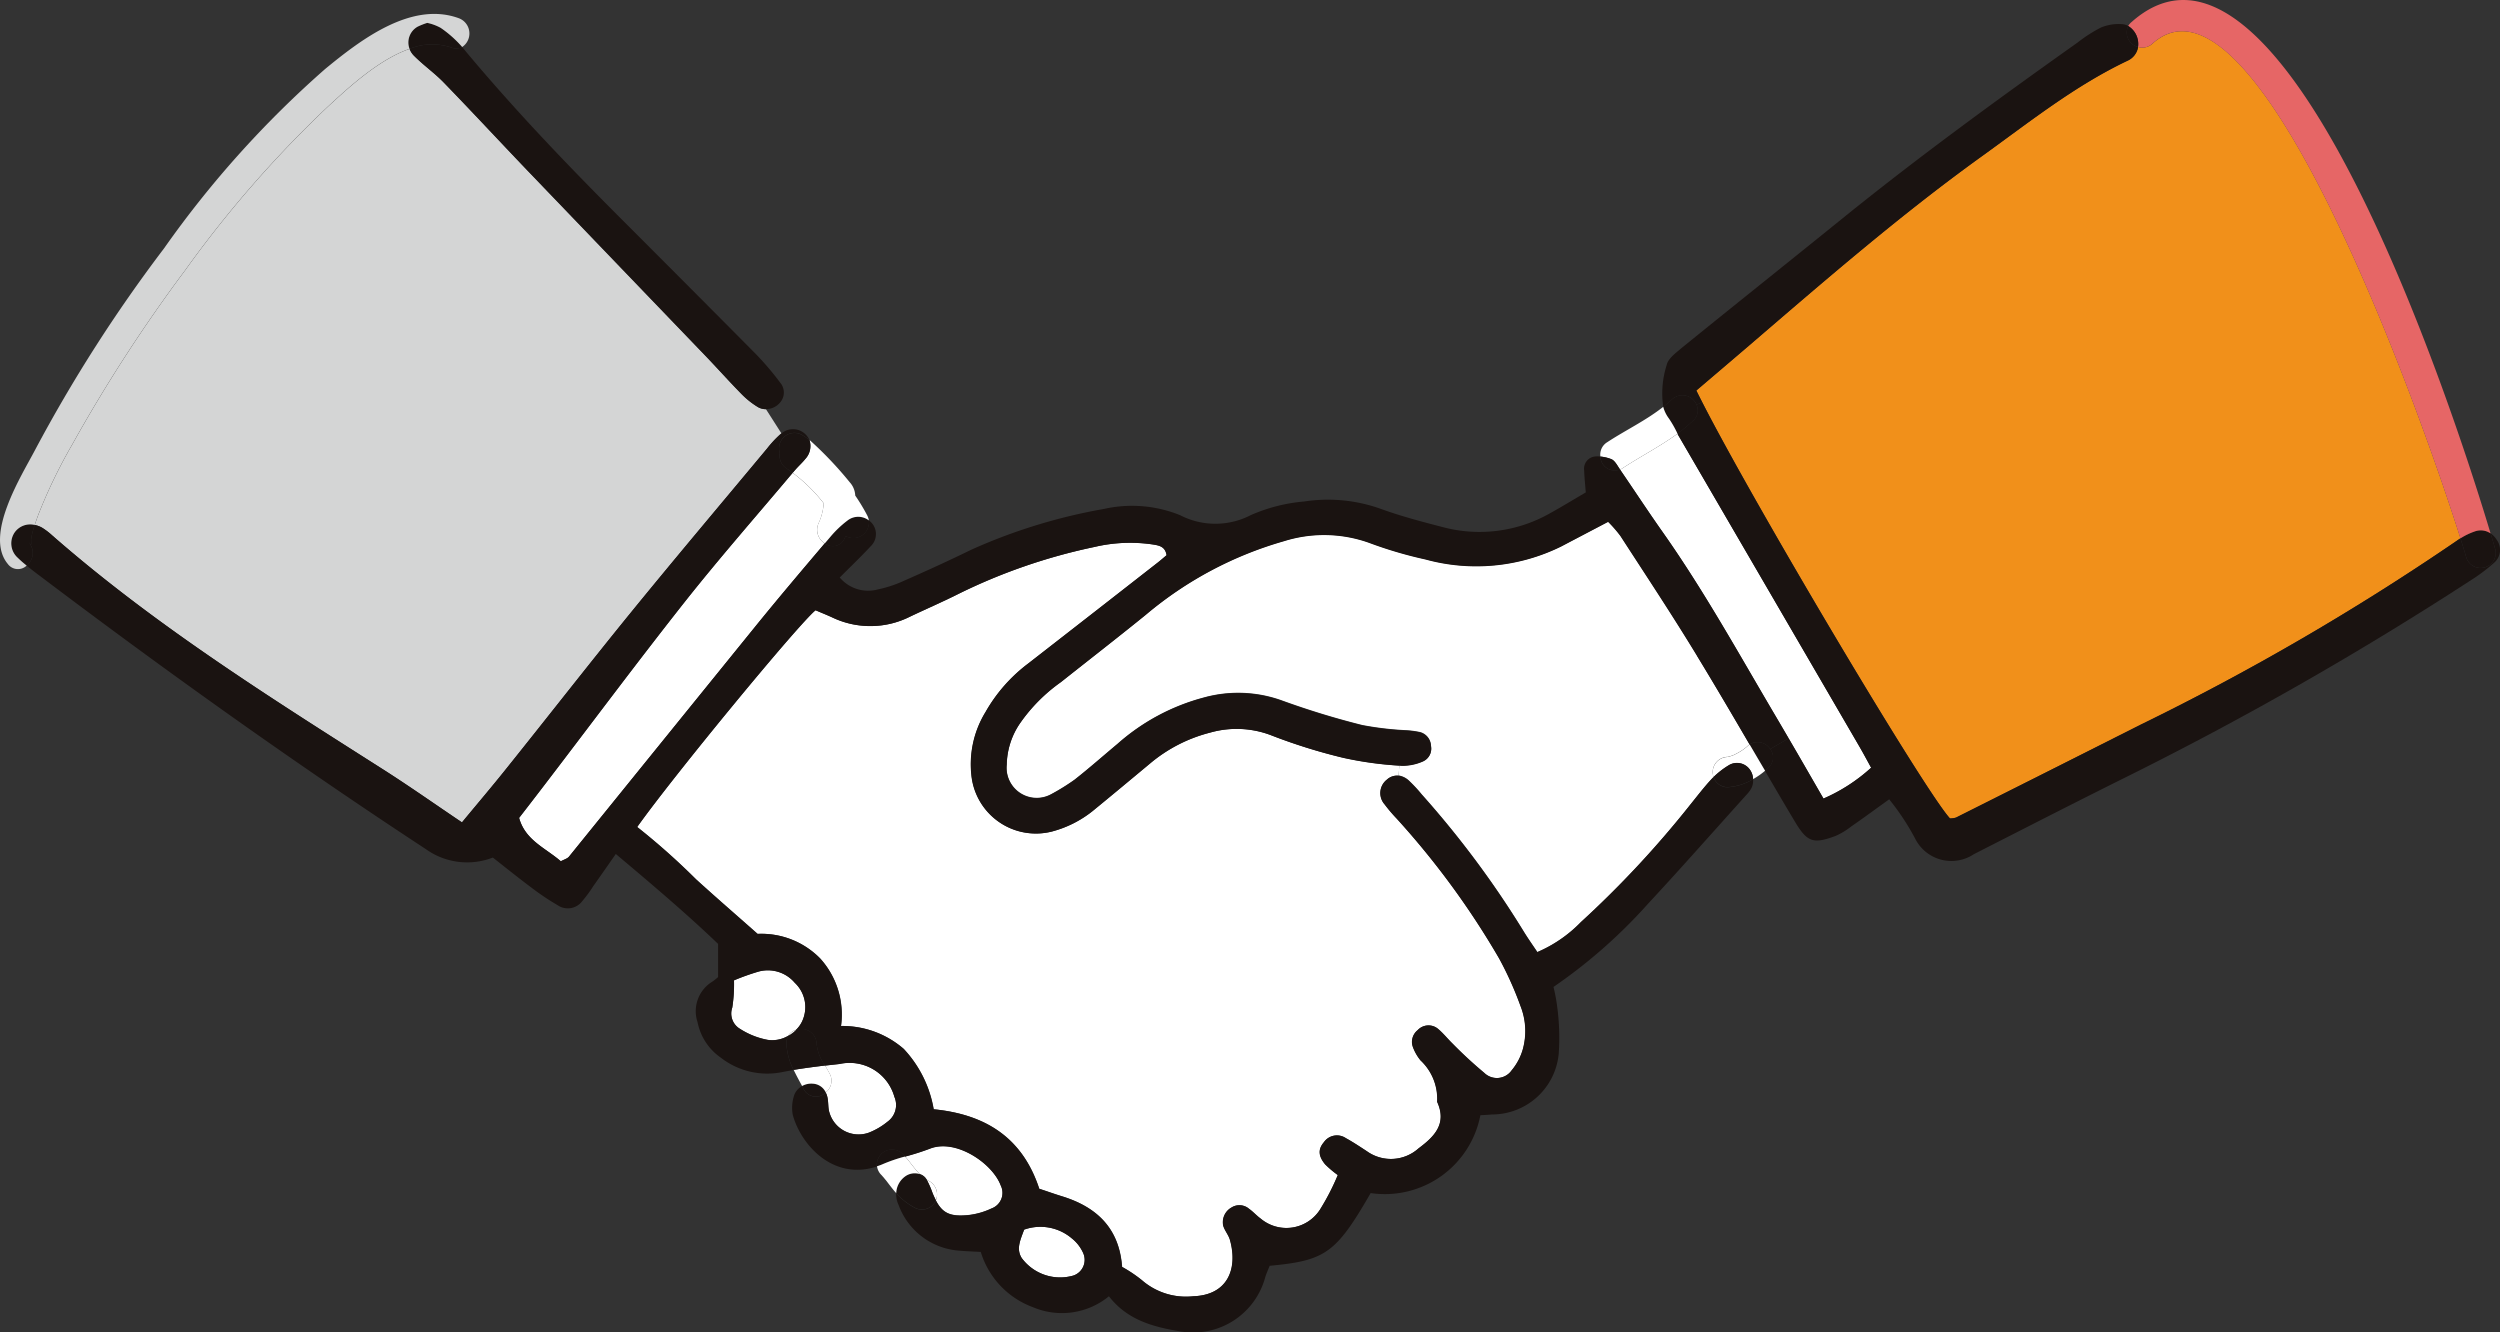 <svg id="Group_13" data-name="Group 13" xmlns="http://www.w3.org/2000/svg" xmlns:xlink="http://www.w3.org/1999/xlink" width="167" height="89" viewBox="0 0 167 89">
  <rect x="0" y="0" width="167" height="89" fill="#333333" stroke="none"/>
  <defs>
    <clipPath id="clip-path">
      <rect id="Rectangle_52" data-name="Rectangle 52" width="167" height="89" fill="none"/>
    </clipPath>
  </defs>
  <g id="Group_12" data-name="Group 12" clip-path="url(#clip-path)">
    <path id="Path_128" data-name="Path 128" d="M274.913,327.01a1.108,1.108,0,0,1-.629,1.521,3.19,3.19,0,0,1-3.47-1.169c-.377-.614-.091-1.194.165-1.894a3.239,3.239,0,0,1,3.19.589,2.585,2.585,0,0,1,.744.952" transform="translate(-202.566 -243.329)" fill="#fff"/>
    <path id="Path_129" data-name="Path 129" d="M246.783,306.549a1.109,1.109,0,0,1-.613,1.541,4.883,4.883,0,0,1-1.565.444c-1.177.111-1.7-.111-2.153-.978a1.02,1.02,0,0,0-.417-1.27,1.588,1.588,0,0,1-.2-.121c-.005-.01-.01-.015-.015-.025a.825.825,0,0,0-.438-.338c-.362-.353-.629-.776-.986-1.179a17.208,17.208,0,0,0,1.66-.529c1.731-.685,4.175.972,4.729,2.454" transform="translate(-179.935 -227.372)" fill="#fff"/>
    <path id="Path_130" data-name="Path 130" d="M219.442,282.675c-.1-.182-.2-.363-.307-.544l.966-.106a3.106,3.106,0,0,1,3.667,2.191,1.377,1.377,0,0,1-.463,1.667,4.637,4.637,0,0,1-1.237.726,2.027,2.027,0,0,1-2.636-1.33c-.106-.323-.06-.69-.136-1.023a1.287,1.287,0,0,0-.116-.327.991.991,0,0,0,.262-1.255" transform="translate(-164.022 -210.954)" fill="#fff"/>
    <path id="Path_131" data-name="Path 131" d="M198.079,261.665a2.106,2.106,0,0,1-1.358.282,5.154,5.154,0,0,1-1.866-.736,1.187,1.187,0,0,1-.523-1.42,10.022,10.022,0,0,0,.116-1.825,15.725,15.725,0,0,1,1.635-.584,2.355,2.355,0,0,1,2.424.745,2.231,2.231,0,0,1,.543,2.459,1.938,1.938,0,0,1-.463.69.89.89,0,0,0-.508.388" transform="translate(-145.415 -192.484)" fill="#fff"/>
    <path id="Path_132" data-name="Path 132" d="M446.245,135.836c.272.464.523.937.825,1.486a11.572,11.572,0,0,1-3.184,2.061c-.795-1.375-1.559-2.71-2.329-4.025-.276-.473-.553-.947-.829-1.415-2.455-4.156-4.789-8.394-7.576-12.349-.975-1.38-1.9-2.8-2.857-4.192a.654.654,0,0,0,.156-.081c1.2-.791,2.515-1.461,3.682-2.313.045.086.09.171.141.252q5.983,10.285,11.972,20.576" transform="translate(-322.074 -86.037)" fill="#fff"/>
    <path id="Path_133" data-name="Path 133" d="M313.535,147.351c1.187,1.955,2.344,3.93,3.5,5.9a.937.937,0,0,0-.156.126,3.507,3.507,0,0,1-.75.5,1.631,1.631,0,0,1-.292.131c-.06.021-.126.04-.2.061-.02.005-.03.01-.045.015h-.02a1.02,1.02,0,0,0-1.006,1.008.926.926,0,0,0,.06.333l-.076.076c-.518.549-.981,1.158-1.458,1.747a67.332,67.332,0,0,1-7.329,7.87,8.966,8.966,0,0,1-2.908,2c-.322-.484-.639-.927-.926-1.4a63.817,63.817,0,0,0-6.791-9.124,9.58,9.58,0,0,0-.84-.907,1.3,1.3,0,0,0-.719-.362l.055-.675.191.015a3.407,3.407,0,0,0,1.394-.292.927.927,0,0,0,.533-1.028.989.989,0,0,0-.719-.916,6.013,6.013,0,0,0-1.016-.131,20.772,20.772,0,0,1-2.862-.343,54.2,54.2,0,0,1-5.322-1.627,8.609,8.609,0,0,0-5.261-.212,14.169,14.169,0,0,0-5.77,3.1c-.956.8-1.886,1.622-2.862,2.388a14.34,14.34,0,0,1-1.569.973,2.012,2.012,0,0,1-2.958-1.991,5.054,5.054,0,0,1,.866-2.726,11.19,11.19,0,0,1,2.751-2.781c1.891-1.5,3.8-2.978,5.674-4.5a24.94,24.94,0,0,1,9.235-4.922,8.927,8.927,0,0,1,5.684.111,27.759,27.759,0,0,0,3.758,1.108,12.817,12.817,0,0,0,9.059-.856c1.026-.539,2.057-1.078,3.149-1.653a8.562,8.562,0,0,1,.82.942c1.726,2.665,3.481,5.31,5.126,8.021" transform="translate(-200.158 -103.527)" fill="#fff"/>
    <path id="Path_134" data-name="Path 134" d="M158.3,130.1c-1.534,1.809-3.073,3.622-4.572,5.471q-6.27,7.716-12.51,15.452c-.11.141-.332.2-.553.317-1.021-.891-2.379-1.406-2.787-2.9.578-.746,1.127-1.456,1.669-2.167,3.144-4.111,6.238-8.267,9.447-12.328,2.309-2.912,4.763-5.708,7.158-8.555a10.891,10.891,0,0,1,2.072,2.035,3.783,3.783,0,0,1-.337,1.32,1.054,1.054,0,0,0,.413,1.355" transform="translate(-103.199 -93.802)" fill="#fff"/>
    <path id="Path_135" data-name="Path 135" d="M216.5,158.283a23.774,23.774,0,0,0,3.682.509l-.055.675a1,1,0,0,0-.77.262,1.137,1.137,0,0,0-.151,1.658,10.2,10.2,0,0,0,.8.942,54.7,54.7,0,0,1,6.841,9.335,22.865,22.865,0,0,1,1.438,3.2,4.552,4.552,0,0,1,.156,2.857,3.812,3.812,0,0,1-.749,1.426,1.208,1.208,0,0,1-1.836.171,28.661,28.661,0,0,1-2.118-1.955c-.342-.333-.639-.72-1.011-1.017a.987.987,0,0,0-1.318.121,1,1,0,0,0-.317,1.123,3.147,3.147,0,0,0,.508.892,3.512,3.512,0,0,1,1.112,2.771c.669,1.471-.186,2.322-1.247,3.113a2.762,2.762,0,0,1-3.451.186c-.463-.3-.921-.609-1.4-.871a1.058,1.058,0,0,0-1.469.272c-.392.464-.382.912.09,1.481a7.017,7.017,0,0,0,.841.711,15.9,15.9,0,0,1-1.167,2.272,2.671,2.671,0,0,1-3.984.64c-.277-.2-.508-.469-.79-.665a.98.98,0,0,0-1.157-.081,1.124,1.124,0,0,0-.554,1.224c.1.322.347.6.443.927.553,1.96-.161,3.7-2.44,3.779a4.486,4.486,0,0,1-3.445-1.078,9.186,9.186,0,0,0-1.318-.882c-.191-2.6-1.71-4.01-4.024-4.72-.518-.161-1.031-.348-1.509-.5-1.132-3.446-3.627-4.973-7.052-5.31a7.825,7.825,0,0,0-2-4.031,6.254,6.254,0,0,0-4.19-1.532,5.583,5.583,0,0,0-1.383-4.5,5.5,5.5,0,0,0-4.19-1.653c-1.429-1.265-2.787-2.439-4.115-3.648a46,46,0,0,0-3.928-3.492c2.409-3.4,10.795-13.582,11.916-14.479.362.156.745.308,1.116.479a5.887,5.887,0,0,0,5.2-.056c1.057-.5,2.133-.967,3.179-1.491a38.238,38.238,0,0,1,9.15-3.164,10.37,10.37,0,0,1,3.9-.161c.392.066.814.126.905.716-.181.151-.382.327-.594.494q-4.323,3.371-8.651,6.741a10.612,10.612,0,0,0-2.852,3.245,6.675,6.675,0,0,0-.946,4.172,4.333,4.333,0,0,0,5.347,3.814,7.343,7.343,0,0,0,2.746-1.371c1.283-1.048,2.555-2.111,3.828-3.169a10.109,10.109,0,0,1,4.009-2.071,6.466,6.466,0,0,1,4.054.156,37.335,37.335,0,0,0,4.92,1.537" transform="translate(-126.702 -107.653)" fill="#fff"/>
    <path id="Path_136" data-name="Path 136" d="M501.58,42.165c-.086.05-.171.111-.251.166a167.759,167.759,0,0,1-21.076,12.263q-6.18,3.122-12.369,6.222a1.472,1.472,0,0,1-.4.056c-1.665-1.789-12.993-20.833-16.559-27.816-.141-.277-.272-.534-.387-.771,1.247-1.063,2.4-2.045,3.551-3.028,5.081-4.363,10.136-8.751,15.578-12.661,3.129-2.252,6.157-4.67,9.668-6.338a1.222,1.222,0,0,0,.714-.922.98.98,0,0,0,.966-.227c7-6.257,18.048,25.055,20.568,33.055" transform="translate(-337.223 -6.201)" fill="#f1901a"/>
    <path id="Path_137" data-name="Path 137" d="M58.993,38.728a7.16,7.16,0,0,0-.84.907c-3.048,3.662-6.122,7.3-9.13,10.993-2.787,3.426-5.5,6.913-8.264,10.358-.986,1.235-2.012,2.438-3,3.638-1.836-1.234-3.527-2.429-5.267-3.537-7.626-4.852-15.281-9.658-22.112-15.638a4.5,4.5,0,0,0-.654-.5,1.571,1.571,0,0,0-.508-.191c.075-.237.161-.474.247-.705a34.734,34.734,0,0,1,2.258-4.671,104.2,104.2,0,0,1,7.56-11.663,75.878,75.878,0,0,1,9.5-10.892c1.308-1.2,3.37-3.144,5.473-3.874a1.26,1.26,0,0,0,.3.464c.629.635,1.373,1.153,1.992,1.794,1.871,1.93,3.7,3.9,5.553,5.839q5.931,6.189,11.881,12.368c.81.841,1.59,1.718,2.409,2.554a5.626,5.626,0,0,0,1.117.9,1.049,1.049,0,0,0,.558.151L59.1,38.642a1.031,1.031,0,0,0-.11.086" transform="translate(-6.897 -9.686)" fill="#d4d5d5"/>
    <path id="Path_138" data-name="Path 138" d="M655.823,141.905a1.007,1.007,0,0,1-1.941.534c-.091-.307-.217-.736-.388-1.264a4.464,4.464,0,0,1,1.016-.484,1.161,1.161,0,0,1,1,.151c.126.418.231.776.312,1.063" transform="translate(-489.137 -105.211)" fill="#1a1311"/>
    <path id="Path_139" data-name="Path 139" d="M565.46,1.488c10.08-9.018,21.428,25.543,24,34.144a1.16,1.16,0,0,0-1-.151,4.471,4.471,0,0,0-1.016.483c-2.52-8-13.571-39.312-20.568-33.055a.981.981,0,0,1-.966.226,1.406,1.406,0,0,0-.659-1.4,1.03,1.03,0,0,1,.206-.247" transform="translate(-423.09 0.001)" fill="#e66666"/>
    <path id="Path_140" data-name="Path 140" d="M564.9,6.888a1.4,1.4,0,0,1,.659,1.4,1,1,0,0,1-.659-1.4" transform="translate(-422.74 -5.153)" fill="#1a1311"/>
    <path id="Path_141" data-name="Path 141" d="M466.078,197.246a.906.906,0,0,1-.121,1.234c-.076.071-.151.141-.231.207-.347-.585-.689-1.169-1.031-1.754a1.007,1.007,0,0,1,1.383.312" transform="translate(-347.822 -147.205)" fill="#1a1311"/>
    <path id="Path_142" data-name="Path 142" d="M455.965,198.229c.07-.021.136-.04.2-.061a1.614,1.614,0,0,0,.292-.131,3.506,3.506,0,0,0,.75-.5.926.926,0,0,1,.156-.126c.342.585.684,1.169,1.031,1.754a5,5,0,0,1-.8.559,1.157,1.157,0,0,0-.267-.7,1.053,1.053,0,0,0-1.318-.247,5.529,5.529,0,0,0-1.056.811.927.927,0,0,1-.06-.333,1.02,1.02,0,0,1,1.006-1.008h.02c.015-.005.025-.01.045-.015" transform="translate(-340.486 -147.679)" fill="#fff"/>
    <path id="Path_143" data-name="Path 143" d="M457.776,203.371a3.723,3.723,0,0,1-1.7.539,1,1,0,0,1-.946-.675,5.515,5.515,0,0,1,1.056-.811,1.052,1.052,0,0,1,1.318.247,1.157,1.157,0,0,1,.267.7" transform="translate(-340.666 -151.33)" fill="#1a1311"/>
    <path id="Path_144" data-name="Path 144" d="M447.194,106.608c3.566,6.983,14.894,26.027,16.559,27.816a1.474,1.474,0,0,0,.4-.056q6.187-3.106,12.369-6.222A167.777,167.777,0,0,0,497.6,115.883c.08-.055.166-.116.251-.166.171.529.3.957.388,1.265a1.007,1.007,0,0,0,1.941-.534c-.081-.287-.186-.645-.312-1.063a1.354,1.354,0,0,1,.413.434,1.134,1.134,0,0,1-.161,1.511,12.063,12.063,0,0,1-1.649,1.234,230.049,230.049,0,0,1-22.61,12.928c-3.516,1.743-7.012,3.537-10.513,5.321a2.706,2.706,0,0,1-3.9-1,16.207,16.207,0,0,0-1.755-2.666c-.891.64-1.715,1.245-2.555,1.829a4.724,4.724,0,0,1-1.046.625c-1.469.544-1.876.413-2.7-.967q-1.011-1.693-2-3.4c.081-.066.156-.136.231-.207a.907.907,0,0,0,.121-1.235l1.227-.721c.77,1.315,1.534,2.65,2.329,4.025a11.575,11.575,0,0,0,3.184-2.061c-.3-.549-.553-1.022-.825-1.486q-5.983-10.286-11.972-20.576c-.051-.081-.1-.166-.141-.252a11,11,0,0,0,1.047-.871.9.9,0,0,0,.226-1.058Z" transform="translate(-333.495 -79.753)" fill="#1a1311"/>
    <path id="Path_145" data-name="Path 145" d="M443.983,105.42a.9.9,0,0,1-.226,1.058,11.041,11.041,0,0,1-1.046.872,7.418,7.418,0,0,0-.573-1.013,2.292,2.292,0,0,1-.383-.781c.2-.156.4-.322.584-.5a1.021,1.021,0,0,1,1.645.363" transform="translate(-330.651 -78.378)" fill="#1a1311"/>
    <path id="Path_146" data-name="Path 146" d="M442.6,28.076c3.591-2.912,7.208-5.794,10.8-8.7,5.1-4.126,10.4-7.985,15.744-11.779a9.655,9.655,0,0,1,1.56-1,3.082,3.082,0,0,1,1.388-.222.9.9,0,0,1,.427.126,1,1,0,0,0,.659,1.4,1.221,1.221,0,0,1-.714.922c-3.511,1.668-6.539,4.086-9.668,6.338-5.442,3.909-10.5,8.3-15.578,12.661-1.147.983-2.3,1.965-3.551,3.028.115.237.246.494.387.771l-.367.187a1.021,1.021,0,0,0-1.645-.363c-.186.176-.382.343-.583.5a6.211,6.211,0,0,1,.226-2.791c.076-.4.554-.776.916-1.073" transform="translate(-330.353 -4.762)" fill="#1a1311"/>
    <path id="Path_147" data-name="Path 147" d="M425.5,110.251c1.217-.8,2.59-1.451,3.742-2.363a2.3,2.3,0,0,0,.383.781,7.418,7.418,0,0,1,.573,1.013c-1.167.851-2.48,1.522-3.682,2.313a.654.654,0,0,1-.156.081c-.02-.025-.035-.055-.056-.081-.151-.227-.307-.524-.533-.615a2.679,2.679,0,0,0-.725-.171.965.965,0,0,1,.453-.957" transform="translate(-318.14 -80.71)" fill="#fff"/>
    <path id="Path_148" data-name="Path 148" d="M426.332,121.854c.02.025.035.055.056.081a.963.963,0,0,1-1.313-.867,2.673,2.673,0,0,1,.725.171c.226.091.382.388.533.615" transform="translate(-318.166 -90.57)" fill="#1a1311"/>
    <path id="Path_149" data-name="Path 149" d="M246.316,312.908a1.021,1.021,0,0,1,.417,1.27c-.075-.141-.146-.3-.221-.479a6.485,6.485,0,0,0-.4-.912,1.591,1.591,0,0,0,.2.121" transform="translate(-184.216 -233.994)" fill="#fff"/>
    <path id="Path_150" data-name="Path 150" d="M244.767,311.712a2.445,2.445,0,0,1-.453-.362.825.825,0,0,1,.438.337c0,.01.01.015.015.025" transform="translate(-182.868 -232.919)" fill="#1a1311"/>
    <path id="Path_151" data-name="Path 151" d="M240.632,313.042a1.021,1.021,0,0,1-1.378.363,4.5,4.5,0,0,1-1.217-.957,1.436,1.436,0,0,1,.558-1.089,1.088,1.088,0,0,1,1.021-.181,2.448,2.448,0,0,0,.453.362,6.532,6.532,0,0,1,.4.912c.075.176.146.338.221.479-.015.035-.035.075-.055.111" transform="translate(-178.169 -232.748)" fill="#1a1311"/>
    <path id="Path_152" data-name="Path 152" d="M234.623,305a1.965,1.965,0,0,1,.171.192,10.975,10.975,0,0,0-1.439.488,3.743,3.743,0,0,1-.438.166,1.013,1.013,0,0,1,1.705-.846" transform="translate(-174.334 -227.938)" fill="#1a1311"/>
    <path id="Path_153" data-name="Path 153" d="M233.22,307.9a1,1,0,0,1-.287-.575,3.825,3.825,0,0,0,.438-.166,10.935,10.935,0,0,1,1.439-.488c.357.4.624.826.986,1.179a1.087,1.087,0,0,0-1.021.181,1.436,1.436,0,0,0-.558,1.088c-.051-.055-.1-.111-.146-.166-.181-.221-.347-.439-.518-.665,0,0,0,0-.01-.01a.059.059,0,0,1-.015-.02c-.045-.051-.131-.156-.141-.172-.055-.06-.11-.126-.166-.186" transform="translate(-174.349 -229.417)" fill="#fff"/>
    <path id="Path_154" data-name="Path 154" d="M235.356,313.048c.005.01.01.01.01.01s-.01,0-.01-.01" transform="translate(-176.163 -234.189)" fill="#fff"/>
    <path id="Path_155" data-name="Path 155" d="M220.468,138.328c-.02.05-.046.106-.065.151a.857.857,0,0,1-1.328.338l.342-.4a7.086,7.086,0,0,1,1.192-1.139,1.161,1.161,0,0,1,1.409.01,1.046,1.046,0,0,1-1.549,1.043" transform="translate(-163.976 -102.52)" fill="#1a1311"/>
    <path id="Path_156" data-name="Path 156" d="M210.686,118.659c.221-.262.488-.494.7-.761a1.268,1.268,0,0,0,.267-1.269,24.88,24.88,0,0,1,2.7,2.841,1.4,1.4,0,0,1,.362.882,12.71,12.71,0,0,1,.805,1.335,1.1,1.1,0,0,1,.106.327,1.161,1.161,0,0,0-1.409-.01,7.087,7.087,0,0,0-1.192,1.139l-.342.4a1.054,1.054,0,0,1-.412-1.355,3.788,3.788,0,0,0,.338-1.32,10.893,10.893,0,0,0-2.073-2.035c.05-.06.1-.116.151-.176" transform="translate(-157.585 -87.249)" fill="#fff"/>
    <path id="Path_157" data-name="Path 157" d="M213.035,287.512a1.242,1.242,0,0,1,.714-.156,1.007,1.007,0,0,1,.865.584.918.918,0,0,1-1.479-.237c-.035-.066-.065-.131-.1-.191" transform="translate(-159.456 -214.966)" fill="#1a1311"/>
    <path id="Path_158" data-name="Path 158" d="M212.073,283.762a1.244,1.244,0,0,0-.714.156c-.2-.368-.392-.72-.563-1.078.7-.116,1.4-.207,2.1-.292.106.181.211.362.307.544a.991.991,0,0,1-.262,1.254,1.007,1.007,0,0,0-.865-.584" transform="translate(-157.779 -211.372)" fill="#fff"/>
    <path id="Path_159" data-name="Path 159" d="M209.527,272.925a1.02,1.02,0,0,1,1.378.917,3.084,3.084,0,0,0,.564,1.466c-.7.086-1.4.176-2.1.292a4.268,4.268,0,0,1-.478-1.758.965.965,0,0,1,.126-.529,2.245,2.245,0,0,0,.508-.388" transform="translate(-156.355 -204.132)" fill="#1a1311"/>
    <path id="Path_160" data-name="Path 160" d="M209.395,273.475a.89.89,0,0,1,.508-.388,2.256,2.256,0,0,1-.508.388" transform="translate(-156.731 -204.294)" fill="#fff"/>
    <path id="Path_161" data-name="Path 161" d="M208.96,115.19a1.268,1.268,0,0,1-.267,1.27c-.211.267-.478.5-.7.761-.051.061-.1.116-.151.177-.136-.106-.277-.207-.418-.3a1,1,0,0,1-.438-1.012,1.028,1.028,0,0,1,1.454-1.234,6.087,6.087,0,0,1,.518.343" transform="translate(-154.892 -85.81)" fill="#1a1311"/>
    <path id="Path_162" data-name="Path 162" d="M108.775,12.06a4.016,4.016,0,0,1,2.781-.09.855.855,0,0,0,.734-.03c3.46,4.177,7.213,8.071,11.046,11.9q4.308,4.307,8.6,8.635a19.649,19.649,0,0,1,1.6,1.885,1.014,1.014,0,0,1-.015,1.335,1.228,1.228,0,0,1-.93.433,1.046,1.046,0,0,1-.559-.151,5.63,5.63,0,0,1-1.117-.9c-.82-.836-1.6-1.713-2.409-2.554q-5.938-6.189-11.881-12.368c-1.856-1.94-3.682-3.91-5.553-5.839-.619-.64-1.363-1.159-1.992-1.794a1.263,1.263,0,0,1-.3-.464" transform="translate(-81.418 -8.798)" fill="#1a1311"/>
    <path id="Path_163" data-name="Path 163" d="M111.316,7.71a4.018,4.018,0,0,0-2.781.09,1.209,1.209,0,0,1,.543-1.481,4.7,4.7,0,0,1,.639-.252,3.247,3.247,0,0,1,.9.333A7.572,7.572,0,0,1,112,7.615c.02.02.035.045.055.065a.855.855,0,0,1-.734.03" transform="translate(-81.177 -4.539)" fill="#1a1311"/>
    <path id="Path_164" data-name="Path 164" d="M77.012,170.351a1.108,1.108,0,0,0,.629-1.521,2.585,2.585,0,0,0-.744-.953,3.238,3.238,0,0,0-3.19-.589c-.256.7-.543,1.28-.165,1.894a3.19,3.19,0,0,0,3.471,1.169M7.074,122.927a1.074,1.074,0,0,0,.161-1.527c.252.3.085,0,.161-.378a5.75,5.75,0,0,1,.216-.806,1.564,1.564,0,0,1,.508.191,4.518,4.518,0,0,1,.654.5c6.831,5.98,14.486,10.786,22.112,15.638,1.74,1.108,3.431,2.3,5.267,3.537.991-1.2,2.017-2.4,3-3.637,2.762-3.446,5.478-6.932,8.264-10.358,3.008-3.693,6.081-7.331,9.13-10.993a7.156,7.156,0,0,1,.84-.907.949.949,0,0,1,.11-.085,1.185,1.185,0,0,1,1.574.03,1.247,1.247,0,0,1,.287.393,6.111,6.111,0,0,0-.518-.343,1.028,1.028,0,0,0-1.453,1.234,1,1,0,0,0,.438,1.013c.14.1.281.2.417.3-2.395,2.847-4.849,5.642-7.158,8.555-3.209,4.061-6.3,8.217-9.447,12.328-.543.711-1.091,1.421-1.669,2.167.407,1.5,1.765,2.01,2.787,2.9.221-.121.443-.176.553-.317q6.262-7.724,12.51-15.452c1.5-1.849,3.038-3.663,4.572-5.471a.857.857,0,0,0,1.328-.338c.02-.045.045-.1.065-.151a1.046,1.046,0,0,0,1.549-1.043,1.217,1.217,0,0,1,.246.237,1.124,1.124,0,0,1-.131,1.506c-.649.7-1.343,1.36-2.057,2.076a2.476,2.476,0,0,0,2.53.8,8.141,8.141,0,0,0,1.755-.579c1.515-.665,3.018-1.35,4.5-2.076a37.373,37.373,0,0,1,8.863-2.725,8.556,8.556,0,0,1,5.09.418,5.132,5.132,0,0,0,4.718-.005,11.288,11.288,0,0,1,3.581-.912,10.453,10.453,0,0,1,5.091.489c1.358.494,2.756.862,4.155,1.224a9.521,9.521,0,0,0,7.193-.942c.779-.428,1.539-.9,2.359-1.375-.04-.519-.091-.982-.106-1.451a.821.821,0,0,1,.639-.937,1.583,1.583,0,0,1,.438-.01.963.963,0,0,0,1.313.867c.955,1.4,1.881,2.811,2.857,4.192,2.787,3.955,5.12,8.192,7.576,12.349.277.469.553.942.83,1.415l-1.227.721a1.008,1.008,0,0,0-1.383-.313c-1.152-1.975-2.309-3.95-3.5-5.9-1.645-2.711-3.4-5.356-5.126-8.021a8.615,8.615,0,0,0-.82-.942c-1.092.574-2.122,1.113-3.149,1.653a12.817,12.817,0,0,1-9.059.856,27.739,27.739,0,0,1-3.758-1.108,8.926,8.926,0,0,0-5.684-.111,24.941,24.941,0,0,0-9.235,4.922c-1.876,1.521-3.783,3-5.674,4.5a11.2,11.2,0,0,0-2.751,2.781,5.056,5.056,0,0,0-.865,2.726,2.012,2.012,0,0,0,2.958,1.991,14.361,14.361,0,0,0,1.569-.973c.976-.766,1.906-1.592,2.862-2.388a14.169,14.169,0,0,1,5.769-3.1,8.61,8.61,0,0,1,5.261.212,54.194,54.194,0,0,0,5.322,1.627,20.771,20.771,0,0,0,2.862.343,6.01,6.01,0,0,1,1.016.131.989.989,0,0,1,.719.916.927.927,0,0,1-.533,1.028,3.405,3.405,0,0,1-1.394.292l-.191-.015a23.774,23.774,0,0,1-3.682-.509,37.331,37.331,0,0,1-4.92-1.537,6.466,6.466,0,0,0-4.054-.156,10.1,10.1,0,0,0-4.009,2.071c-1.272,1.058-2.545,2.121-3.828,3.169a7.351,7.351,0,0,1-2.746,1.371,4.333,4.333,0,0,1-5.347-3.814,6.674,6.674,0,0,1,.946-4.172,10.612,10.612,0,0,1,2.852-3.245q4.331-3.362,8.651-6.741c.212-.166.413-.343.594-.494-.091-.59-.513-.65-.905-.716a10.369,10.369,0,0,0-3.9.161,38.227,38.227,0,0,0-9.15,3.164c-1.046.524-2.122.987-3.179,1.491a5.887,5.887,0,0,1-5.2.055c-.372-.171-.755-.322-1.116-.479-1.121.9-9.507,11.078-11.916,14.479a46,46,0,0,1,3.928,3.492c1.328,1.209,2.686,2.383,4.115,3.648a5.5,5.5,0,0,1,4.19,1.653,5.583,5.583,0,0,1,1.383,4.5,6.255,6.255,0,0,1,4.19,1.532,7.826,7.826,0,0,1,2,4.031c3.426.338,5.921,1.864,7.052,5.31.478.156.991.343,1.509.5,2.314.711,3.833,2.121,4.024,4.72a9.175,9.175,0,0,1,1.318.882,4.488,4.488,0,0,0,3.445,1.078c2.279-.076,2.993-1.819,2.44-3.779-.1-.328-.342-.6-.443-.927a1.124,1.124,0,0,1,.554-1.224.98.98,0,0,1,1.157.081c.282.2.513.464.79.665a2.671,2.671,0,0,0,3.984-.64,15.894,15.894,0,0,0,1.167-2.272,7.017,7.017,0,0,1-.841-.71c-.472-.569-.483-1.017-.09-1.481a1.058,1.058,0,0,1,1.469-.272c.483.262.941.569,1.4.871a2.763,2.763,0,0,0,3.451-.186c1.061-.791,1.916-1.642,1.247-3.114a3.513,3.513,0,0,0-1.112-2.771,3.14,3.14,0,0,1-.508-.892,1,1,0,0,1,.317-1.123.987.987,0,0,1,1.318-.121c.372.3.669.685,1.011,1.017a28.713,28.713,0,0,0,2.118,1.955,1.208,1.208,0,0,0,1.836-.171,3.811,3.811,0,0,0,.75-1.426,4.552,4.552,0,0,0-.156-2.857,22.85,22.85,0,0,0-1.438-3.2,54.726,54.726,0,0,0-6.841-9.335,10.191,10.191,0,0,1-.8-.942,1.137,1.137,0,0,1,.151-1.658,1,1,0,0,1,.77-.262,1.3,1.3,0,0,1,.719.362,9.547,9.547,0,0,1,.84.907,63.833,63.833,0,0,1,6.791,9.124c.287.469.6.912.926,1.4a8.965,8.965,0,0,0,2.907-2,67.331,67.331,0,0,0,7.329-7.87c.477-.589.941-1.2,1.458-1.747l.076-.076a1,1,0,0,0,.945.675,3.724,3.724,0,0,0,1.7-.539,1.085,1.085,0,0,1-.141.655,2.218,2.218,0,0,1-.246.327c-2.218,2.458-4.406,4.947-6.66,7.371a34.9,34.9,0,0,1-6.283,5.522,11.621,11.621,0,0,1,.252,1.355,15.479,15.479,0,0,1,.1,3.083,4.476,4.476,0,0,1-4.456,4.081c-.267.025-.533.035-.78.051a6.5,6.5,0,0,1-7.329,5.2c-2.314,4.006-3,4.509-6.745,4.857-.09.222-.2.469-.287.726a4.989,4.989,0,0,1-5.679,3.658c-1.765-.292-3.526-.736-4.773-2.348a4.948,4.948,0,0,1-5.075.73,5.7,5.7,0,0,1-3.486-3.693c-.543-.03-1.081-.045-1.615-.1a4.663,4.663,0,0,1-3.873-3.033,1.665,1.665,0,0,1-.161-.781,4.5,4.5,0,0,0,1.217.958,1.021,1.021,0,0,0,1.378-.363c.02-.035.04-.076.055-.111.458.866.976,1.088,2.153.978a4.887,4.887,0,0,0,1.564-.444,1.109,1.109,0,0,0,.614-1.541c-.554-1.481-3-3.139-4.729-2.454a17.209,17.209,0,0,1-1.66.529,1.965,1.965,0,0,0-.171-.192,1.013,1.013,0,0,0-1.706.846c-2.922.967-5.07-1.431-5.623-3.441a2.608,2.608,0,0,1,.065-1.224,1.1,1.1,0,0,1,.554-.7c.035.06.065.126.1.191a.918.918,0,0,0,1.479.237,1.274,1.274,0,0,1,.116.327c.075.333.03.7.136,1.023a2.027,2.027,0,0,0,2.636,1.33,4.637,4.637,0,0,0,1.237-.726,1.377,1.377,0,0,0,.463-1.668,3.106,3.106,0,0,0-3.667-2.191l-.966.106a3.084,3.084,0,0,1-.564-1.466,1.02,1.02,0,0,0-1.378-.917,1.938,1.938,0,0,0,.463-.69,2.231,2.231,0,0,0-.544-2.459,2.355,2.355,0,0,0-2.424-.745,15.683,15.683,0,0,0-1.635.584,10.02,10.02,0,0,1-.116,1.824,1.188,1.188,0,0,0,.523,1.42,5.157,5.157,0,0,0,1.866.736,2.1,2.1,0,0,0,1.358-.282.962.962,0,0,0-.126.529,4.268,4.268,0,0,0,.478,1.758c-.257.045-.508.091-.765.141a5.045,5.045,0,0,1-4.1-.967,3.78,3.78,0,0,1-1.549-2.363,2.312,2.312,0,0,1,.981-2.711,3.478,3.478,0,0,0,.388-.307V148.2c-2.123-2.035-4.432-3.985-6.831-6.005-.558.8-1.026,1.471-1.5,2.141a8.9,8.9,0,0,1-.734,1,1.206,1.206,0,0,1-1.665.272,16.385,16.385,0,0,1-1.715-1.149c-.885-.66-1.745-1.355-2.6-2.025a4.733,4.733,0,0,1-4.462-.554c-8.772-5.754-17.3-11.845-25.674-18.168-.337-.252-.679-.509-1.006-.781" transform="translate(-5.295 -85.149)" fill="#1a1311"/>
    <path id="Path_165" data-name="Path 165" d="M4.176,140.3a1.073,1.073,0,0,1-.161,1.527,7.221,7.221,0,0,1-.593-.519,1.293,1.293,0,0,1-.206-1.7,1.268,1.268,0,0,1,1.338-.494,5.774,5.774,0,0,0-.216.806c-.076.378.09.675-.161.378" transform="translate(-2.236 -104.046)" fill="#1a1311"/>
    <path id="Path_166" data-name="Path 166" d="M.521,40.44c-1.6-1.925.921-5.895,1.821-7.613a99.689,99.689,0,0,1,8.612-13.462A67.959,67.959,0,0,1,21.723,7.374C24.032,5.48,27.473,2.8,30.672,3.994a1.087,1.087,0,0,1,.2,1.915c-.02-.02-.035-.046-.055-.065a7.574,7.574,0,0,0-1.378-1.214,3.244,3.244,0,0,0-.9-.333,4.717,4.717,0,0,0-.639.252,1.209,1.209,0,0,0-.543,1.481c-2.1.731-4.165,2.67-5.473,3.874a75.882,75.882,0,0,0-9.5,10.893,104.218,104.218,0,0,0-7.56,11.663,34.717,34.717,0,0,0-2.258,4.67c-.086.232-.172.469-.246.706a1.269,1.269,0,0,0-1.338.494,1.293,1.293,0,0,0,.206,1.7,7.135,7.135,0,0,0,.593.519A.839.839,0,0,1,.521,40.44" transform="translate(0 -2.768)" fill="#d4d5d5"/>
  </g>
</svg>
